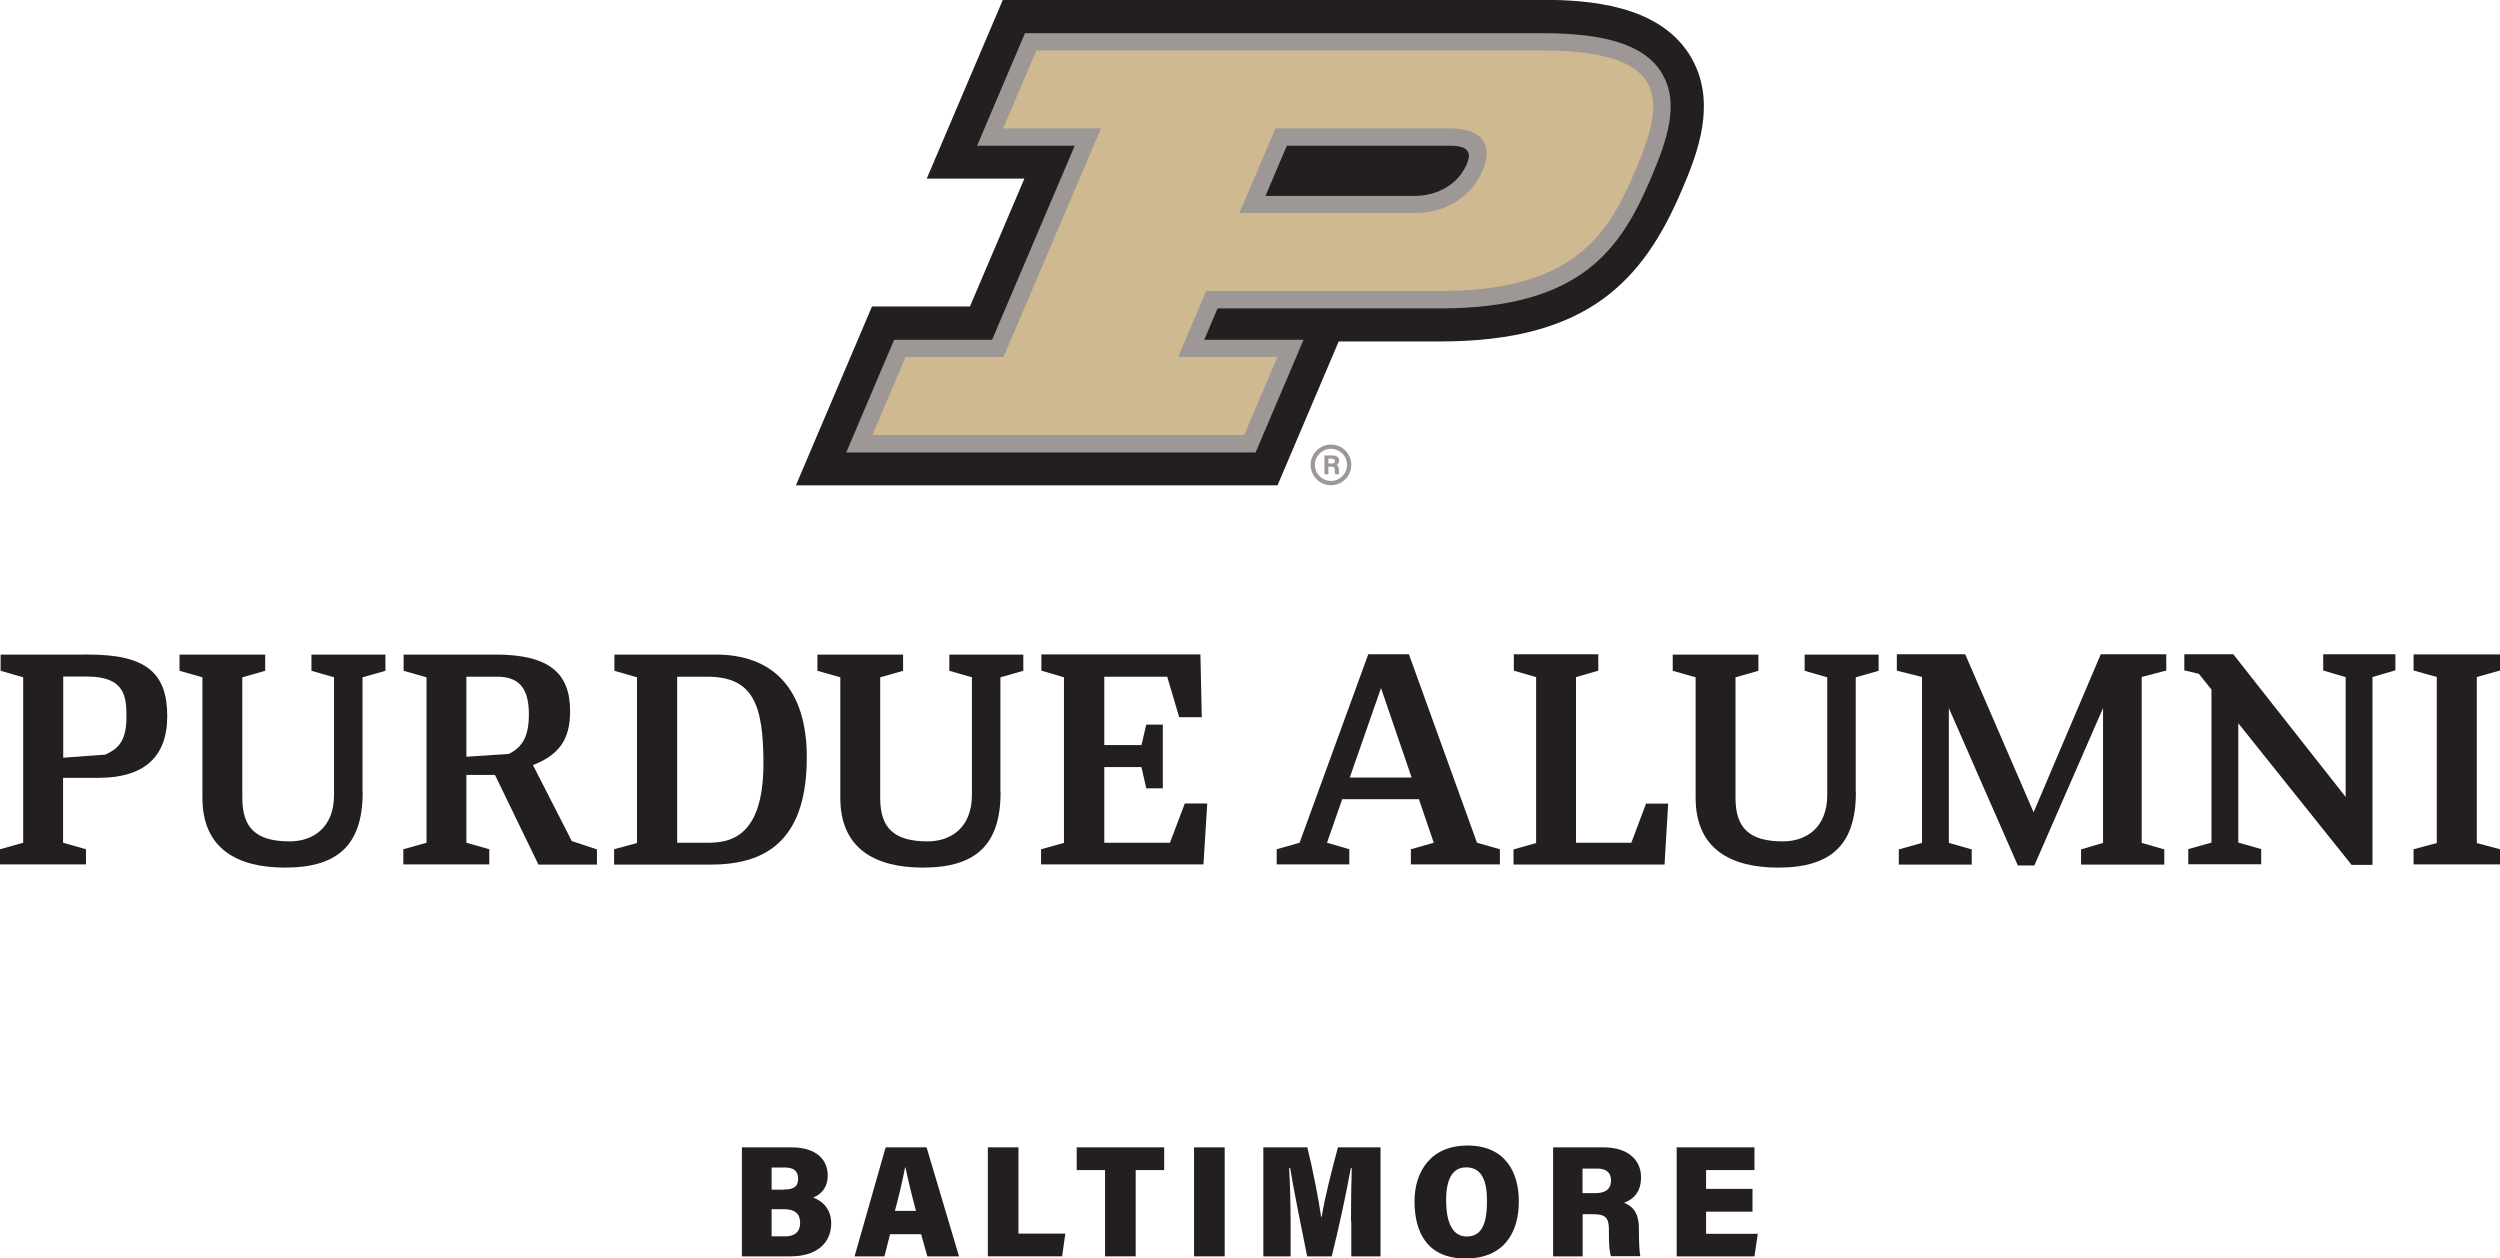 <?xml version="1.0" encoding="UTF-8"?><svg id="Layer_1" xmlns="http://www.w3.org/2000/svg" viewBox="0 0 164.88 82.99"><defs><style>.cls-1{fill:#9d9795;}.cls-2{fill:#cfb991;}.cls-3{fill:#231f20;}</style></defs><g><g><path class="cls-1" d="M87.78,32c-.74,0-1.34-.6-1.34-1.34s.6-1.34,1.34-1.34,1.34,.6,1.34,1.34-.6,1.34-1.34,1.34Zm0-2.4c-.59,0-1.06,.48-1.06,1.06s.48,1.06,1.06,1.06,1.06-.48,1.06-1.06-.48-1.06-1.06-1.06Z"/><path class="cls-1" d="M87.61,30.78v.5h-.26v-1.24h.55c.27,0,.42,.15,.42,.34,0,.17-.09,.26-.18,.29,.06,.02,.16,.09,.16,.31v.06c0,.08,0,.18,.02,.24h-.26c-.02-.05-.03-.15-.03-.28v-.02c0-.14-.03-.2-.23-.2h-.18Zm0-.21h.23c.15,0,.2-.06,.2-.16s-.07-.16-.2-.16h-.23v.32Z"/><path class="cls-3" d="M84.25,32.02l4.04-9.5h6.7c9.69,0,13.37-3.98,15.92-9.96,.94-2.21,2.52-5.92,.44-9.07-2.07-3.13-6.47-3.5-9.6-3.5h-35.61l-5.02,11.79h6.44l-3.59,8.43h-6.46l-5.02,11.8h31.75Z"/><path class="cls-1" d="M109.53,4.7c-1.13-1.71-3.6-2.51-7.77-2.51h-34.16l-3.16,7.42h6.44l-5.45,12.8h-6.46l-3.16,7.43h27l3.16-7.43h-6.55l.88-2.07h14.69c9.45,0,11.97-4.08,13.91-8.63,1.04-2.45,1.95-5,.62-7.01m-24.65,4.91h10.79c1.49,0,1.27,.75,1.08,1.21-.55,1.29-1.88,2.1-3.46,2.1h-9.82l1.41-3.31Z"/><path class="cls-2" d="M101.76,3.33h-33.41l-2.19,5.14h6.45l-6.42,15.07h-6.46l-2.19,5.15h24.52l2.19-5.15h-6.55l1.85-4.35h15.44c8.85,0,11.08-3.75,12.86-7.93,1.78-4.19,2.75-7.93-6.1-7.93m-8.47,10.72h-11.54l2.38-5.58h11.54c2.04,0,2.87,1.05,2.12,2.79-.74,1.74-2.46,2.79-4.5,2.79"/></g><g><polygon class="cls-3" points="164.88 44.22 164.88 43.16 159.18 43.16 159.18 44.22 160.71 44.65 160.71 55.6 159.18 56.01 159.18 57.01 164.88 57.01 164.88 56.01 163.35 55.6 163.35 44.65 164.88 44.22"/><polygon class="cls-3" points="107.59 55.58 103.94 55.58 103.94 44.66 105.41 44.23 105.41 43.15 99.84 43.15 99.84 44.23 101.31 44.66 101.31 55.6 99.82 56.02 99.82 57.02 109.78 57.02 110.02 53 108.56 53 107.59 55.58"/><path class="cls-3" d="M97.41,55.58l-4.49-12.43h-2.68l-4.53,12.43s-.02,0-.03,.01l-1.48,.42v1h4.79v-1h0l-1.47-.43,1-2.87h5.06l.98,2.87-1.51,.43v1h5.87v-1h0l-1.4-.4s-.07-.02-.11-.04Zm-8.39-4.3l2.06-5.9,2.02,5.9h-4.07Z"/><path class="cls-3" d="M142.87,43.15h-4.32l-4.43,10.42-4.51-10.42h-4.51v1.08h0l1.66,.42v10.94c-.05,.02-1.53,.43-1.53,.43v1h4.81v-1s-1.45-.41-1.51-.43v-8.89l4.55,10.38h1.09l4.53-10.38v8.89c-.05,.02-1.45,.43-1.45,.43v1h5.49v-1h0s-1.44-.41-1.49-.43v-10.94s1.52-.41,1.62-.42v-1.08h0Z"/><path class="cls-3" d="M157.99,43.15h-4.77v1.07h0l1.48,.44v7.9l-7.41-9.41h-3.23v1.07h0s.03,0,.04,0l.92,.22,.83,1.04v10.09c-.05,.02-1.53,.43-1.53,.43v1h4.81v-1s-1.45-.41-1.51-.43v-7.87l7.47,9.34h1.38v-12.39l1.51-.44h0v-1.08h0Z"/><path class="cls-3" d="M1.53,44.67l-1.49-.43v-1.07H5.85c3.79,0,5.18,1.21,5.18,4.07,0,2.68-1.53,4.06-4.52,4.06h-2.35v4.28l1.51,.43v1H0v-1l1.53-.43v-10.91Zm2.64-.05v5.35l2.77-.2c.69-.32,1.4-.73,1.4-2.46,0-1.31-.06-2.69-2.59-2.69h-1.57Z"/><path class="cls-3" d="M32.64,51.11h-1.88v4.47l1.51,.43v1h-5.67v-1l1.53-.43v-10.91l-1.51-.43v-1.07h6.07c3.6,0,4.91,1.28,4.91,3.73,0,1.9-.74,2.88-2.45,3.56l2.56,5.01,1.66,.55v1h-3.86l-2.86-5.9Zm-1.88-6.48v5.28l2.8-.19c.89-.44,1.32-1.15,1.32-2.6,0-1.53-.49-2.49-2.08-2.49h-2.05Z"/><path class="cls-3" d="M40.5,56.01l1.51-.41v-10.93l-1.49-.43v-1.07h6.69c3.79,0,6,2.28,6,6.77,0,5.08-2.29,7.08-6.29,7.08h-6.42v-1Zm4.16-11.38v10.95h1.98c1.36,0,3.71-.22,3.71-5.22,0-3.94-.71-5.73-3.71-5.73h-1.98Z"/><polygon class="cls-3" points="78.14 52.99 77.16 55.58 72.83 55.58 72.83 50.59 75.28 50.59 75.6 51.99 76.69 51.99 76.69 47.79 75.6 47.79 75.28 49.14 72.83 49.14 72.83 44.63 76.98 44.63 77.77 47.3 79.26 47.3 79.17 43.16 68.68 43.16 68.68 44.23 70.17 44.67 70.17 55.59 68.66 56.01 68.66 57.01 79.37 57.01 79.62 52.99 78.14 52.99"/><path class="cls-3" d="M23.92,52.25c0,3.51-1.68,4.97-5.12,4.97-3.17,0-5.45-1.26-5.45-4.6v-7.95l-1.51-.43v-1.07h5.65v1.07l-1.51,.43v7.95c0,2,.92,2.87,3.13,2.87,1.52,0,2.92-.89,2.92-3.06v-7.76l-1.49-.43v-1.07h4.88v1.07l-1.51,.43v7.58Z"/><path class="cls-3" d="M65.99,52.25c0,3.51-1.68,4.97-5.12,4.97-3.17,0-5.45-1.26-5.45-4.6v-7.95l-1.51-.43v-1.07h5.65v1.07l-1.51,.43v7.95c0,2,.92,2.87,3.13,2.87,1.52,0,2.92-.89,2.92-3.06v-7.76l-1.49-.43v-1.07h4.88v1.07l-1.51,.43v7.58Z"/><path class="cls-3" d="M122.4,52.25c0,3.51-1.68,4.97-5.12,4.97-3.17,0-5.45-1.26-5.45-4.6v-7.95l-1.51-.43v-1.07h5.65v1.07l-1.51,.43v7.95c0,2,.92,2.87,3.13,2.87,1.52,0,2.92-.89,2.92-3.06v-7.76l-1.49-.43v-1.07h4.88v1.07l-1.51,.43v7.58Z"/></g></g><g><path class="cls-3" d="M48.94,75.67h3.24c1.76,0,2.41,.9,2.41,1.85,0,.84-.47,1.27-.96,1.46,.57,.21,1.19,.72,1.19,1.7,0,1.32-.98,2.18-2.69,2.18h-3.2v-7.19Zm2.78,2.78c.64,0,.92-.2,.92-.72s-.34-.73-.86-.73h-.89v1.46h.83Zm-.83,3.09h.91c.53,0,.97-.23,.97-.89,0-.6-.34-.9-1.06-.9h-.82v1.8Z"/><path class="cls-3" d="M58.7,81.4l-.37,1.46h-1.97l2.05-7.19h2.7l2.14,7.19h-2.09l-.41-1.46h-2.05Zm1.71-1.54c-.29-1.08-.54-2.12-.69-2.86h-.03c-.15,.79-.39,1.84-.67,2.86h1.4Z"/><path class="cls-3" d="M65.15,75.67h2.02v5.69h3.09l-.21,1.5h-4.9v-7.19Z"/><path class="cls-3" d="M72.89,77.17h-1.88v-1.5h5.77v1.5h-1.88v5.69h-2.02v-5.69Z"/><path class="cls-3" d="M80.77,75.67v7.19h-2.02v-7.19h2.02Z"/><path class="cls-3" d="M89.1,80.53c0-1.11,.02-2.64,.05-3.49h-.06c-.28,1.55-.79,3.95-1.26,5.82h-1.62c-.36-1.78-.86-4.24-1.12-5.82h-.07c.05,.84,.1,2.31,.1,3.55v2.27h-1.8v-7.19h2.9c.33,1.3,.77,3.53,.91,4.58h.04c.17-1.13,.67-3.1,1.07-4.58h2.81v7.19h-1.93v-2.33Z"/><path class="cls-3" d="M100.17,79.23c0,2.1-1.01,3.77-3.51,3.77s-3.37-1.68-3.37-3.78c0-1.87,1.01-3.67,3.49-3.67s3.39,1.74,3.39,3.68Zm-4.79-.01c0,1.38,.41,2.33,1.35,2.33,1.02,0,1.34-.88,1.34-2.34,0-1.27-.31-2.22-1.37-2.22-.97,0-1.33,.88-1.33,2.23Z"/><path class="cls-3" d="M104.38,80.1v2.76h-1.95v-7.19h3.33c1.6,0,2.47,.83,2.47,1.97,0,.97-.49,1.45-1.12,1.69,.76,.29,.98,.9,.98,1.72v.23c0,.6,.03,1.23,.09,1.57h-1.93c-.11-.29-.14-.76-.14-1.59v-.2c0-.76-.26-.98-1.02-.98h-.7Zm0-1.41h.85c.6,0,1.02-.23,1.02-.84,0-.56-.38-.78-.9-.78h-.98v1.62Z"/><path class="cls-3" d="M115.58,79.91h-3.06v1.46h3.41l-.22,1.49h-5.13v-7.19h5.13v1.5h-3.19v1.24h3.06v1.5Z"/></g></svg>